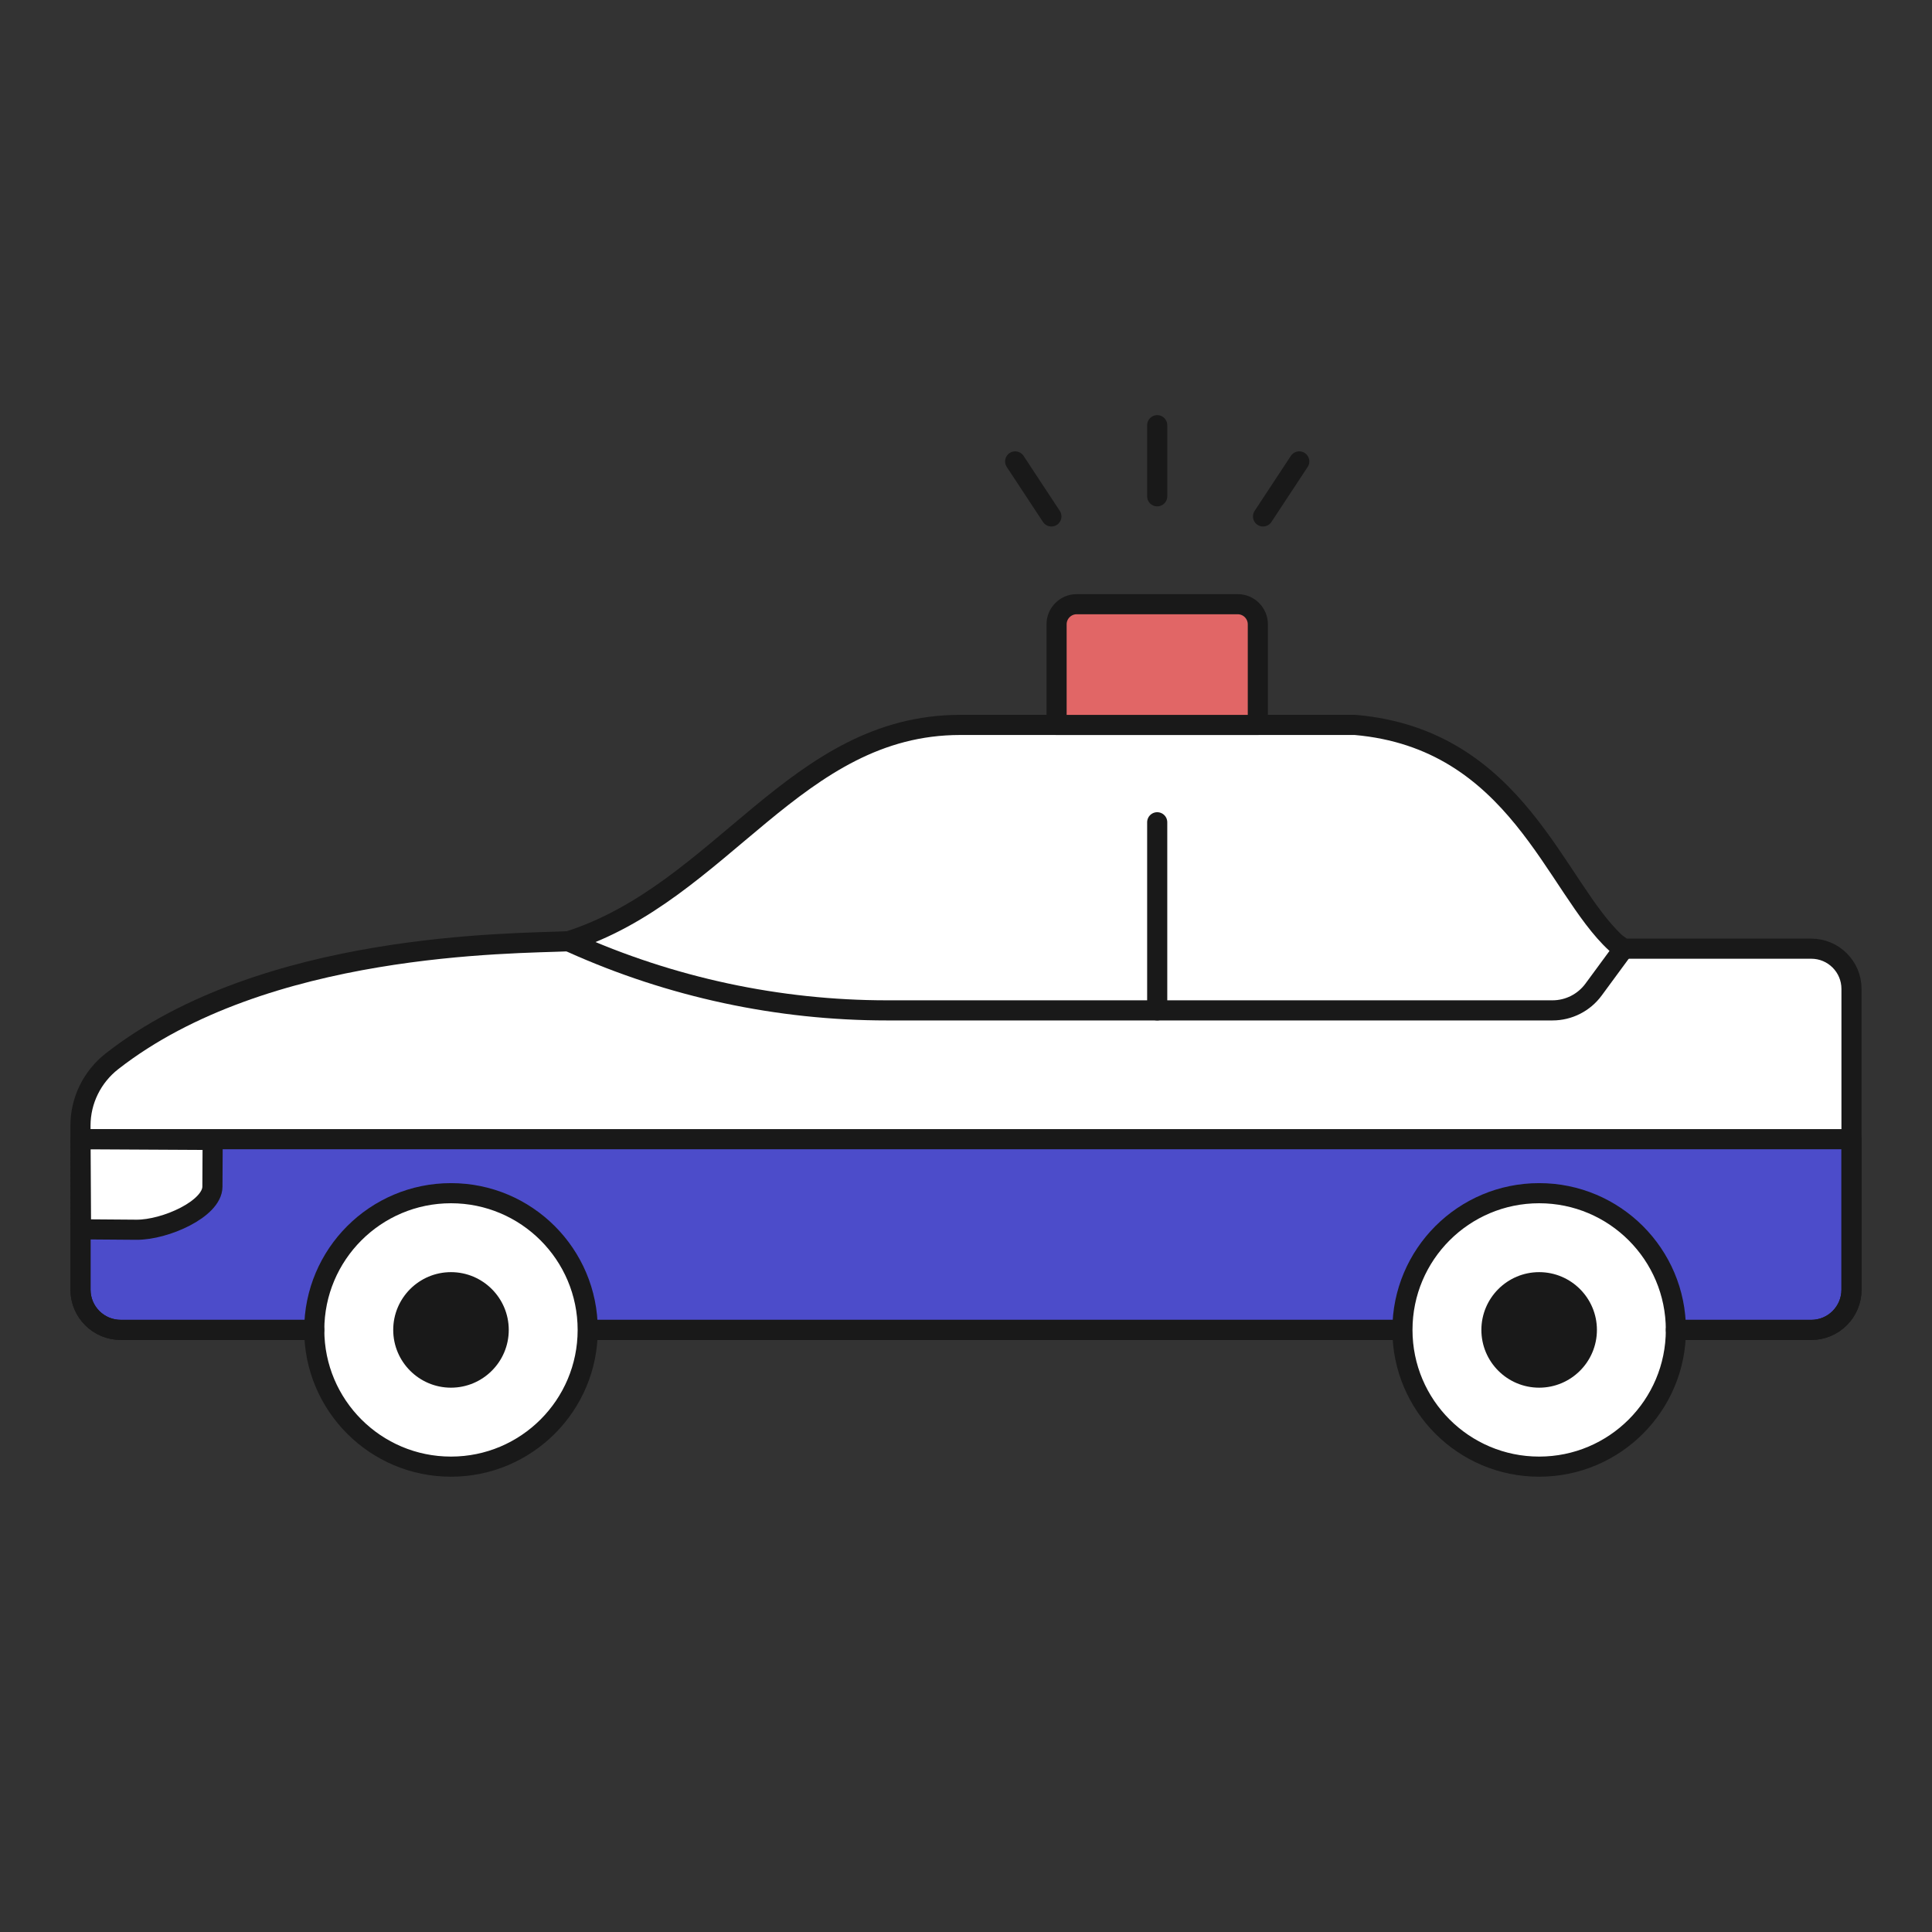 <?xml version="1.0" encoding="UTF-8"?><svg id="_レイヤー_2" xmlns="http://www.w3.org/2000/svg" width="96" height="96" viewBox="0 0 96 96"><rect x="0" y="0" width="96" height="96" fill="#333333" stroke="none"/><defs><style>.cls-1,.cls-2{fill:#fff;}.cls-2,.cls-3,.cls-4,.cls-5{stroke-linecap:round;}.cls-2,.cls-3,.cls-4,.cls-5,.cls-6{stroke:#191919;stroke-linejoin:round;}.cls-3{fill:#e16666;}.cls-4,.cls-7,.cls-6{fill:none;}.cls-5{fill:#4c4cca;}.cls-8{fill:#191919;}</style></defs><g id="_レイヤー_12"><g><rect class="cls-7" width="96" height="96"/><g><path class="cls-1" d="M4,54.116c7.33-7.33,21.279-7.213,24.248-7.344,7.65-2.44,11.271-10.75,19.466-10.75h19.624c8.049,.7,9.924,8.06,12.956,10.843l.385,.275h9.322c1.105,0,2,.895,2,2v14.944c0,1.105-.895,2-2,2h-6.726s-67.659,0-67.659,0H6c-1.105,0-2-.895-2-2v-6.362s0-3.605,0-3.605Z"/><path class="cls-5" d="M4.333,56.606l-.333,1.114v6.362c0,1.105,.895,2,2,2H90c1.105,0,2-.895,2-2v-7.477H4.333Z"/><path class="cls-2" d="M83.274,66.083c0,3.752-3.042,6.794-6.794,6.794-3.752,0-6.794-3.042-6.794-6.794s3.042-6.794,6.794-6.794c3.752,0,6.794,3.042,6.794,6.794Z"/><path class="cls-8" d="M76.48,68.953c1.583,0,2.87-1.287,2.87-2.87,0-1.583-1.287-2.871-2.87-2.871-1.583,0-2.871,1.287-2.871,2.871s1.287,2.87,2.871,2.87Z"/><path class="cls-2" d="M29.203,66.083c0,3.752-3.042,6.794-6.794,6.794-3.752,0-6.794-3.042-6.794-6.794,0-3.752,3.042-6.794,6.794-6.794,3.752,0,6.794,3.042,6.794,6.794Z"/><path class="cls-8" d="M22.409,68.953c1.583,0,2.871-1.287,2.871-2.87s-1.287-2.871-2.871-2.871-2.87,1.287-2.87,2.871c0,1.583,1.287,2.87,2.87,2.87Z"/><path class="cls-4" d="M80.678,47.139l-1.495,2.033c-.477,.649-1.235,1.033-2.041,1.033h-2.334s-30.73,0-30.73,0c-5.4,0-10.738-1.145-15.663-3.359l-.166-.075"/><line class="cls-4" x1="57.501" y1="50.205" x2="57.501" y2="40.858"/><path class="cls-4" d="M83.274,66.083h6.726c1.105,0,2-.895,2-2v-14.944c0-1.105-.895-2-2-2h-9.322s-.385-.275-.385-.275c-3.032-2.783-4.907-10.143-12.956-10.843h-19.624c-8.194,0-11.816,8.31-19.466,10.75-2.769,.123-15.086,.029-22.68,5.961-.984,.769-1.568,1.945-1.568,3.194v1.794s0,6.362,0,6.362c0,1.105,.895,2,2,2H15.615"/><line class="cls-6" x1="69.686" y1="66.083" x2="29.203" y2="66.083"/><path class="cls-2" d="M4.025,61.084s1.331,.013,2.759,.021,3.765-1.033,3.771-2.139c.006-1.106,.012-2.324,.012-2.324l-6.566-.035,.025,4.477Z"/><path class="cls-3" d="M53.501,30.022h8c.552,0,1,.448,1,1v5h-10v-5c0-.552,.448-1,1-1Z"/><g><line class="cls-4" x1="57.501" y1="24.661" x2="57.501" y2="21.128"/><g><line class="cls-4" x1="52.243" y1="25.661" x2="50.443" y2="22.928"/><line class="cls-4" x1="62.759" y1="25.661" x2="64.559" y2="22.928"/></g></g></g></g></g></svg>
